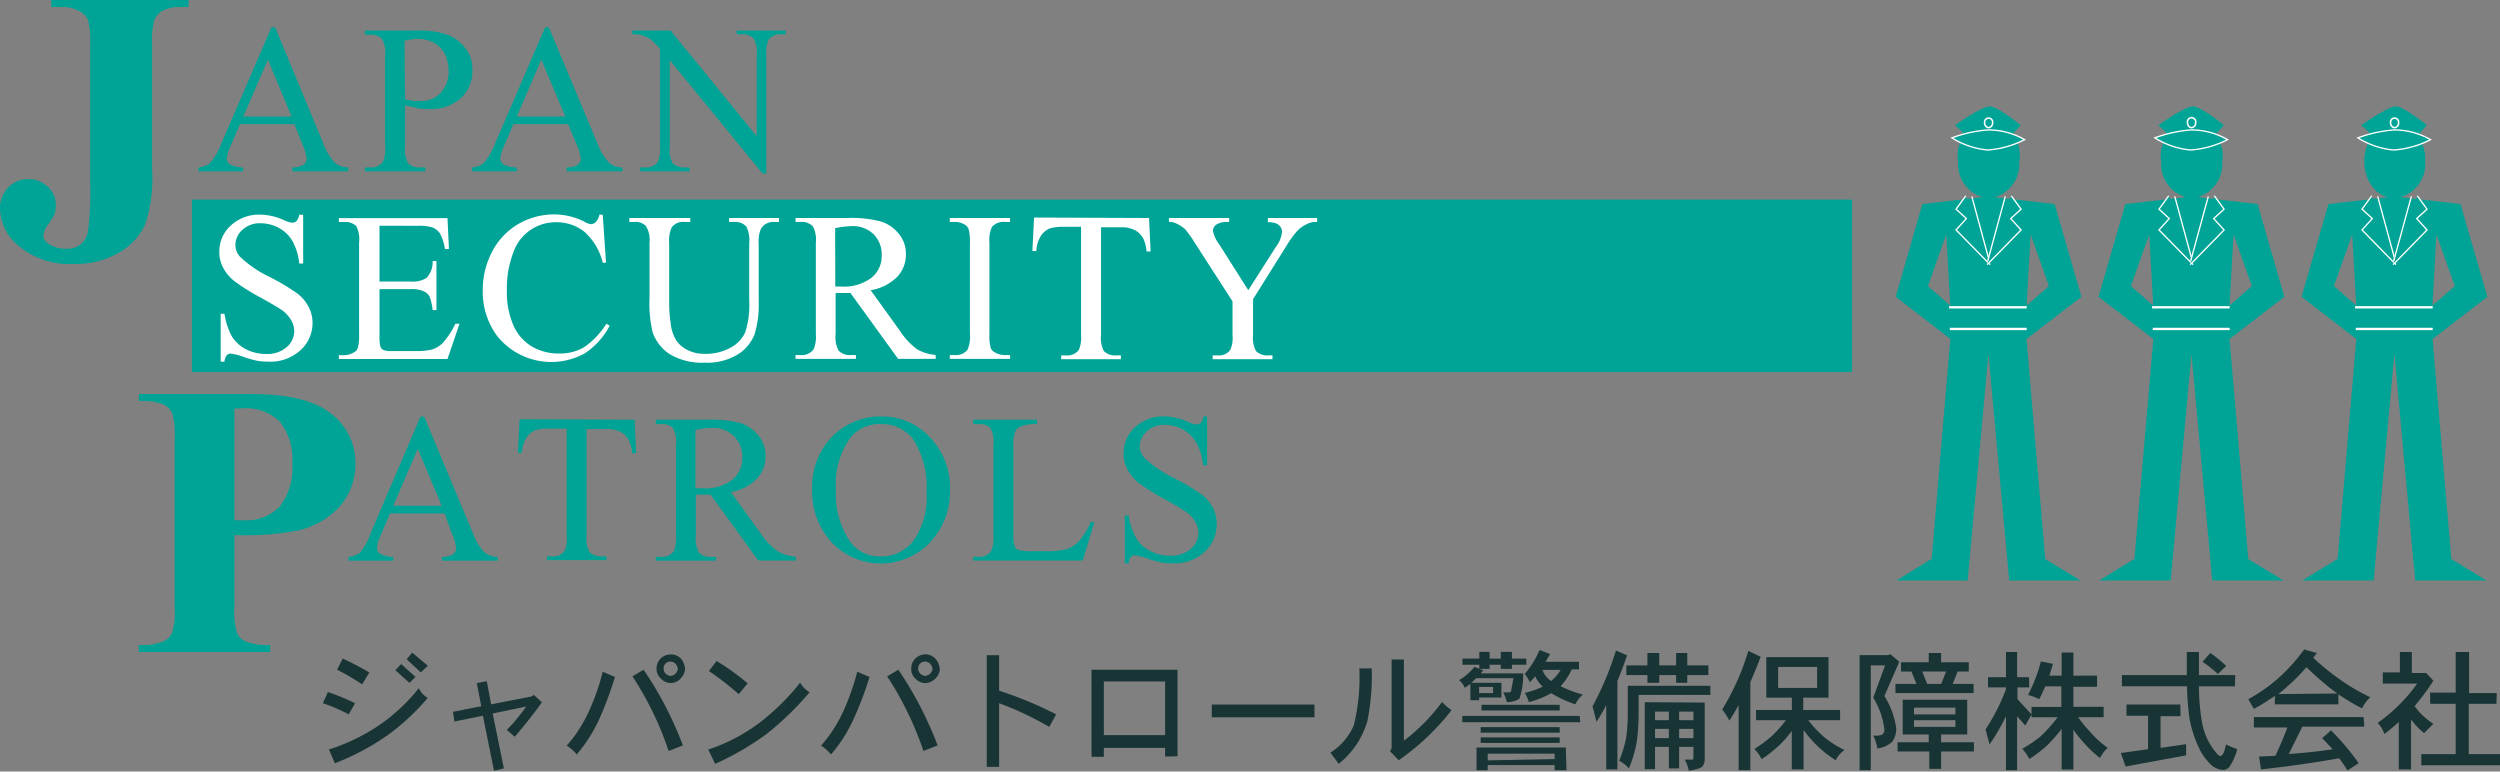 <svg xmlns="http://www.w3.org/2000/svg" viewBox="0 0 223.97 69.12"><rect x="0" y="0" width="223.97" height="69.12" fill="#808080" stroke="none"/><defs><style>.cls-1,.cls-2,.cls-3,.cls-4,.cls-5{fill:#00a496;}.cls-2,.cls-3,.cls-4,.cls-5{stroke:#fff;}.cls-2{stroke-width:0.12px;}.cls-3{stroke-width:0.14px;}.cls-4{stroke-width:0.21px;}.cls-5{stroke-width:0.12px;}.cls-6{fill:#fff;}.cls-7{fill:#193434;}</style></defs><g id="レイヤー_2" data-name="レイヤー 2"><g id="レイヤー_1-2" data-name="レイヤー 1"><rect class="cls-1" x="17.19" y="17.88" width="148.73" height="15.45"/><path class="cls-1" d="M178.16,17.77a3.08,3.08,0,0,0,2.74-3.32,2.79,2.79,0,1,0-5.47,0A3.07,3.07,0,0,0,178.16,17.77Z"/><path class="cls-1" d="M181.55,30.37l4.92-3.78-2.4-8.31-5.94-.68-5.91.68-2.39,8.31,4.9,3.78-1.68,19.7L169.9,52l6.38,0,1.86-20.3L180,52l6.39,0-3.16-1.91ZM174.36,21l.36,6.37-2-1.74Zm9.2,4.63-2,1.74.36-6.37Z"/><path class="cls-1" d="M176,12.83l-.18-1-.67-.61s2.37-1.69,3.1-1.69,2.78,1.69,2.78,1.69l-.58.62-.32,1Z"/><path class="cls-2" d="M181.38,12.51a8.61,8.61,0,0,1-3.3.93,7.23,7.23,0,0,1-3.21-1.09,11.83,11.83,0,0,1,3.24-.71A6.54,6.54,0,0,1,181.38,12.51Z"/><path class="cls-3" d="M178.16,11.44a.41.41,0,0,0,.35-.44.36.36,0,1,0-.71,0A.41.41,0,0,0,178.16,11.44Z"/><line class="cls-4" x1="174.62" y1="27.53" x2="181.57" y2="27.53"/><line class="cls-4" x1="174.68" y1="29.47" x2="181.57" y2="29.47"/><polyline class="cls-5" points="176.11 17.54 175.24 18.74 176.16 19.58 175.24 20.6 178.29 23.71"/><line class="cls-5" x1="176.65" y1="17.59" x2="178.23" y2="23.43"/><polyline class="cls-5" points="180.19 17.54 181.06 18.74 180.14 19.58 181.06 20.6 178.02 23.71"/><line class="cls-5" x1="179.65" y1="17.59" x2="178.08" y2="23.37"/><path class="cls-1" d="M196.35,17.77a3.07,3.07,0,0,0,2.73-3.32,2.78,2.78,0,1,0-5.46,0A3.07,3.07,0,0,0,196.35,17.77Z"/><path class="cls-1" d="M199.74,30.37l4.91-3.78-2.4-8.31-5.93-.68-5.91.68L188,26.59l4.91,3.78-1.69,19.7L188.07,52l6.4,0,1.86-20.3L198.19,52l6.39,0-3.16-1.91ZM192.55,21l.35,6.37-2-1.74Zm9.19,4.63-2,1.74.36-6.37Z"/><path class="cls-1" d="M194.21,12.83l-.18-1-.67-.61s2.36-1.69,3.09-1.69,2.79,1.69,2.79,1.69l-.58.62-.33,1Z"/><path class="cls-2" d="M199.56,12.51a8.61,8.61,0,0,1-3.3.93,7.23,7.23,0,0,1-3.21-1.09,11.94,11.94,0,0,1,3.25-.71A6.49,6.49,0,0,1,199.56,12.51Z"/><path class="cls-3" d="M196.34,11.44a.41.41,0,0,0,.36-.44.37.37,0,1,0-.72,0A.41.41,0,0,0,196.34,11.44Z"/><line class="cls-4" x1="192.8" y1="27.53" x2="199.75" y2="27.53"/><line class="cls-4" x1="192.86" y1="29.47" x2="199.75" y2="29.47"/><polyline class="cls-5" points="194.29 17.54 193.42 18.74 194.34 19.58 193.42 20.6 196.47 23.71"/><line class="cls-5" x1="194.83" y1="17.59" x2="196.42" y2="23.43"/><polyline class="cls-5" points="198.38 17.54 199.25 18.74 198.32 19.58 199.25 20.6 196.21 23.71"/><line class="cls-5" x1="197.84" y1="17.59" x2="196.26" y2="23.37"/><path class="cls-1" d="M214.53,17.77a3.07,3.07,0,0,0,2.73-3.32,3.07,3.07,0,0,0-2.73-3.33c-1.51,0-2.72,1.49-2.72,3.33S213,17.77,214.53,17.77Z"/><path class="cls-1" d="M217.93,30.37l4.91-3.78-2.41-8.31-5.92-.68-5.91.68-2.41,8.31,4.91,3.78-1.68,19.7L206.26,52l6.39,0,1.86-20.3L216.37,52l6.39,0-3.15-1.91ZM210.73,21l.36,6.37-2-1.74Zm9.19,4.63-2,1.74.35-6.37Z"/><path class="cls-1" d="M212.4,12.83l-.18-1-.68-.61s2.37-1.69,3.09-1.69,2.79,1.69,2.79,1.69l-.58.62-.32,1Z"/><path class="cls-2" d="M217.75,12.51a8.61,8.61,0,0,1-3.3.93,7.23,7.23,0,0,1-3.21-1.09,11.94,11.94,0,0,1,3.24-.71A6.57,6.57,0,0,1,217.75,12.51Z"/><path class="cls-3" d="M214.52,11.44a.41.41,0,0,0,.36-.44.36.36,0,1,0-.71,0A.41.41,0,0,0,214.52,11.44Z"/><line class="cls-4" x1="210.99" y1="27.53" x2="217.94" y2="27.53"/><line class="cls-4" x1="211.05" y1="29.47" x2="217.94" y2="29.47"/><polyline class="cls-5" points="212.48 17.54 211.61 18.74 212.53 19.58 211.61 20.6 214.65 23.71"/><line class="cls-5" x1="213.01" y1="17.59" x2="214.6" y2="23.43"/><polyline class="cls-5" points="216.56 17.54 217.43 18.74 216.51 19.58 217.43 20.6 214.39 23.71"/><line class="cls-5" x1="216.03" y1="17.59" x2="214.45" y2="23.37"/><path class="cls-1" d="M21,47.94v6.41a7.06,7.06,0,0,0,.23,2.37,1.63,1.63,0,0,0,.82.77,5.31,5.31,0,0,0,2.15.29v.63H12.44v-.63a5.25,5.25,0,0,0,2.17-.3,1.69,1.69,0,0,0,.81-.77,7.23,7.23,0,0,0,.23-2.36v-15A7.23,7.23,0,0,0,15.42,37a1.71,1.71,0,0,0-.81-.78,5.55,5.55,0,0,0-2.17-.29v-.63H22.52c3.32,0,5.71.59,7.15,1.77a5.5,5.5,0,0,1,2.17,4.44,5.67,5.67,0,0,1-1.4,3.85,7.13,7.13,0,0,1-3.86,2.19A26.5,26.5,0,0,1,21,47.94Zm0-11.33v10l.85,0a4.1,4.1,0,0,0,3.21-1.24,5.55,5.55,0,0,0,1.12-3.83,5.38,5.38,0,0,0-1.12-3.77,4.42,4.42,0,0,0-3.36-1.19Z"/><path class="cls-1" d="M4.59.63V0h12.3V.63h-.75A3.24,3.24,0,0,0,14.5,1a1.67,1.67,0,0,0-.68.82A6.83,6.83,0,0,0,13.63,4V15.29A12.89,12.89,0,0,1,13,20.12a5.62,5.62,0,0,1-2.37,2.53,7.77,7.77,0,0,1-4.08,1A7,7,0,0,1,1.8,22.13,4.44,4.44,0,0,1,0,18.73,2.62,2.62,0,0,1,.73,16.8a2.42,2.42,0,0,1,1.79-.75,2.46,2.46,0,0,1,1.75.67A2.13,2.13,0,0,1,5,18.36a2.55,2.55,0,0,1-.12.83,6.4,6.4,0,0,1-.53.87,2.13,2.13,0,0,0-.47,1,.91.91,0,0,0,.44.76A2.75,2.75,0,0,0,6,22.28a1.9,1.9,0,0,0,1.21-.37,2,2,0,0,0,.67-1.17,27.2,27.2,0,0,0,.2-4.41V4a7.32,7.32,0,0,0-.2-2.22A1.77,1.77,0,0,0,7.11,1,3.13,3.13,0,0,0,5.56.63Z"/><path class="cls-1" d="M26.38,11.12H21.5l-.86,2a3.18,3.18,0,0,0-.32,1.09.61.61,0,0,0,.28.51,2.31,2.31,0,0,0,1.18.28v.35h-4V15a2.05,2.05,0,0,0,1-.36,5.73,5.73,0,0,0,1.06-1.81L24.32,2.44h.33L29,12.94a4.86,4.86,0,0,0,1,1.64,2,2,0,0,0,1.2.42v.35h-5V15a1.78,1.78,0,0,0,1-.25.63.63,0,0,0,.27-.52,3.89,3.89,0,0,0-.38-1.29Zm-.26-.68L24,5.34l-2.2,5.1Z"/><path class="cls-1" d="M36.29,9.44v3.68a2.55,2.55,0,0,0,.26,1.48,1.33,1.33,0,0,0,1.07.4h.48v.35H32.69V15h.48a1.26,1.26,0,0,0,1.14-.52,2.92,2.92,0,0,0,.19-1.36V5a2.67,2.67,0,0,0-.25-1.48,1.37,1.37,0,0,0-1.08-.41h-.48V2.73h4.63A8.25,8.25,0,0,1,40,3.08a3.64,3.64,0,0,1,1.65,1.18,3,3,0,0,1,.67,2,3.29,3.29,0,0,1-1,2.51,4,4,0,0,1-2.88,1,9,9,0,0,1-1-.06C37.07,9.59,36.69,9.53,36.29,9.44Zm0-.53c.33.06.62.11.87.14a5.91,5.91,0,0,0,.65,0,2.19,2.19,0,0,0,1.67-.75,2.73,2.73,0,0,0,.71-1.94,3.57,3.57,0,0,0-.34-1.53,2.37,2.37,0,0,0-1-1,2.79,2.79,0,0,0-1.39-.35,5.35,5.35,0,0,0-1.22.18Z"/><path class="cls-1" d="M50.9,11.12H46l-.86,2a3.18,3.18,0,0,0-.32,1.09.61.61,0,0,0,.28.51A2.31,2.31,0,0,0,46.3,15v.35h-4V15a2.05,2.05,0,0,0,1-.36,5.73,5.73,0,0,0,1.06-1.81L48.84,2.44h.33l4.39,10.5a4.86,4.86,0,0,0,1,1.64,1.94,1.94,0,0,0,1.2.42v.35h-5V15a1.76,1.76,0,0,0,1-.25.63.63,0,0,0,.27-.52,3.89,3.89,0,0,0-.38-1.29Zm-.26-.68L48.5,5.34l-2.2,5.1Z"/><path class="cls-1" d="M56.65,2.73h3.42l7.72,9.47V4.92a2.51,2.51,0,0,0-.26-1.45,1.36,1.36,0,0,0-1.09-.4H66V2.73h4.39v.34H70a1.29,1.29,0,0,0-1.14.49,2.76,2.76,0,0,0-.21,1.36V15.55h-.33L60,5.39v7.77a2.54,2.54,0,0,0,.25,1.45,1.41,1.41,0,0,0,1.09.39h.45v.35H57.35V15h.43a1.32,1.32,0,0,0,1.15-.48,2.93,2.93,0,0,0,.2-1.36V4.39a5.58,5.58,0,0,0-.83-.85,3.09,3.09,0,0,0-.83-.38,2.81,2.81,0,0,0-.82-.09Z"/><path class="cls-6" d="M27.16,19.25v4.36h-.35a5.32,5.32,0,0,0-.6-2A3.11,3.11,0,0,0,25,20.43,3.47,3.47,0,0,0,23.32,20a2.27,2.27,0,0,0-1.6.59,1.79,1.79,0,0,0-.63,1.34,1.59,1.59,0,0,0,.4,1.06,10.49,10.49,0,0,0,2.74,1.86,19.8,19.8,0,0,1,2.42,1.45,3.54,3.54,0,0,1,1,1.2A3.06,3.06,0,0,1,28,28.93a3.26,3.26,0,0,1-1.11,2.47,4,4,0,0,1-2.86,1,6.63,6.63,0,0,1-1-.08,11.45,11.45,0,0,1-1.2-.34,5.21,5.21,0,0,0-1.15-.3.48.48,0,0,0-.37.15,1.14,1.14,0,0,0-.2.57h-.34V28.11h.34a6.17,6.17,0,0,0,.65,2A3.16,3.16,0,0,0,22,31.27a3.82,3.82,0,0,0,1.84.44,2.62,2.62,0,0,0,1.84-.61,1.9,1.9,0,0,0,.68-1.45,2,2,0,0,0-.26-.94,3,3,0,0,0-.79-.89c-.25-.18-.91-.58-2-1.18A20,20,0,0,1,21,25.19,3.85,3.85,0,0,1,20,24a3,3,0,0,1-.35-1.43,3.11,3.11,0,0,1,1-2.34,3.7,3.7,0,0,1,2.65-1,5.29,5.29,0,0,1,2.13.49,2.35,2.35,0,0,0,.74.23.56.56,0,0,0,.39-.14,1.08,1.08,0,0,0,.25-.58Z"/><path class="cls-6" d="M34,20.22v5h2.78a2.23,2.23,0,0,0,1.44-.33,2.09,2.09,0,0,0,.54-1.5h.34v4.39h-.34a5.19,5.19,0,0,0-.26-1.18,1.14,1.14,0,0,0-.55-.51,2.73,2.73,0,0,0-1.17-.19H34v4.16a3.74,3.74,0,0,0,.08,1,.56.56,0,0,0,.26.29,1.6,1.6,0,0,0,.7.1h2.15a5.73,5.73,0,0,0,1.55-.15,2.36,2.36,0,0,0,.93-.58A7.43,7.43,0,0,0,40.8,29h.37l-1.08,3.16H30.36v-.34h.45a1.65,1.65,0,0,0,.84-.22.77.77,0,0,0,.41-.44,4.43,4.43,0,0,0,.11-1.22v-8.2a2.62,2.62,0,0,0-.25-1.48,1.41,1.41,0,0,0-1.11-.37h-.45v-.35h9.73l.13,2.77h-.36a4.3,4.3,0,0,0-.43-1.37,1.48,1.48,0,0,0-.7-.57,4.36,4.36,0,0,0-1.32-.14Z"/><path class="cls-6" d="M54,19.25l.29,4.29H54a5.42,5.42,0,0,0-1.65-2.78,4,4,0,0,0-2.57-.85A4,4,0,0,0,46,22.59a9,9,0,0,0-.59,3.47,7.5,7.5,0,0,0,.55,3A4.11,4.11,0,0,0,47.58,31a4.69,4.69,0,0,0,2.51.67,4.36,4.36,0,0,0,2.17-.52A7.13,7.13,0,0,0,54.33,29l.29.18a6.68,6.68,0,0,1-2.22,2.47,6.21,6.21,0,0,1-7.86-1.55A6.61,6.61,0,0,1,43.25,26a7.27,7.27,0,0,1,.85-3.47,6.14,6.14,0,0,1,2.33-2.46,6.38,6.38,0,0,1,3.24-.86,6,6,0,0,1,2.7.66,1.45,1.45,0,0,0,.56.21.62.62,0,0,0,.44-.18,1.49,1.49,0,0,0,.34-.69Z"/><path class="cls-6" d="M65.32,19.88v-.35h4.47v.35h-.48a1.29,1.29,0,0,0-1.14.62,2.83,2.83,0,0,0-.2,1.34V27a9.13,9.13,0,0,1-.37,2.95,3.75,3.75,0,0,1-1.48,1.79,5.29,5.29,0,0,1-3,.75A5.63,5.63,0,0,1,60,31.73a3.9,3.9,0,0,1-1.52-1.92,11.15,11.15,0,0,1-.29-3.11V21.77a2.42,2.42,0,0,0-.33-1.53,1.31,1.31,0,0,0-1-.36h-.48v-.35h5.46v.35H61.3a1.26,1.26,0,0,0-1.12.49,2.82,2.82,0,0,0-.23,1.4v5.5A12.1,12.1,0,0,0,60.09,29a3.52,3.52,0,0,0,.49,1.48,2.52,2.52,0,0,0,1,.87,3.36,3.36,0,0,0,1.63.35,4.49,4.49,0,0,0,2.21-.54,2.92,2.92,0,0,0,1.34-1.38,8,8,0,0,0,.36-2.85V21.77a2.64,2.64,0,0,0-.26-1.48,1.37,1.37,0,0,0-1.08-.41Z"/><path class="cls-6" d="M83.83,32.15H80.46l-4.27-5.9-.78,0h-.26l-.29,0v3.67a2.62,2.62,0,0,0,.26,1.48,1.35,1.35,0,0,0,1.07.41h.49v.34H71.27v-.34h.48a1.28,1.28,0,0,0,1.14-.52,2.92,2.92,0,0,0,.2-1.37V21.77a2.59,2.59,0,0,0-.26-1.48,1.37,1.37,0,0,0-1.08-.41h-.48v-.35h4.6a10.63,10.63,0,0,1,3,.3,3.28,3.28,0,0,1,1.62,1.08,2.77,2.77,0,0,1,.67,1.87,2.92,2.92,0,0,1-.76,2A4.34,4.34,0,0,1,78,26l2.61,3.62a6.52,6.52,0,0,0,1.53,1.66,4,4,0,0,0,1.68.52Zm-9-6.48h.53a4.11,4.11,0,0,0,2.72-.79,2.49,2.49,0,0,0,.91-2A2.56,2.56,0,0,0,78.28,21a2.65,2.65,0,0,0-2-.74,8.22,8.22,0,0,0-1.46.18Z"/><path class="cls-6" d="M90.49,31.81v.34h-5.4v-.34h.44a1.35,1.35,0,0,0,1.14-.46,2.81,2.81,0,0,0,.22-1.43V21.77a4.27,4.27,0,0,0-.12-1.27.85.85,0,0,0-.38-.4,1.75,1.75,0,0,0-.86-.22h-.44v-.35h5.4v.35H90a1.35,1.35,0,0,0-1.13.45,2.83,2.83,0,0,0-.23,1.44v8.15a4.27,4.27,0,0,0,.12,1.27.81.81,0,0,0,.39.39,1.72,1.72,0,0,0,.85.23Z"/><path class="cls-6" d="M102.94,19.53l.14,3h-.36a3.54,3.54,0,0,0-.27-1.11,1.92,1.92,0,0,0-.77-.8,2.68,2.68,0,0,0-1.26-.26H98.64V30a2.59,2.59,0,0,0,.25,1.45,1.41,1.41,0,0,0,1.09.39h.44v.34H95.07v-.34h.44a1.28,1.28,0,0,0,1.14-.49,2.88,2.88,0,0,0,.2-1.35V20.32H95.34a4.52,4.52,0,0,0-1.26.13,1.79,1.79,0,0,0-.83.68,2.84,2.84,0,0,0-.41,1.36h-.35l.15-3Z"/><path class="cls-6" d="M113.59,19.53H118v.35h-.24a1.94,1.94,0,0,0-.71.21,2.77,2.77,0,0,0-.85.62,8.91,8.91,0,0,0-.94,1.3l-3,4.79V30a2.56,2.56,0,0,0,.26,1.45,1.45,1.45,0,0,0,1.12.39H114v.34h-5.36v-.34h.45a1.26,1.26,0,0,0,1.13-.49,2.75,2.75,0,0,0,.2-1.35V27L107,21.69a10.08,10.08,0,0,0-.83-1.16,3.29,3.29,0,0,0-.91-.56,1.25,1.25,0,0,0-.54-.09v-.35h5.4v.35h-.28a1.67,1.67,0,0,0-.8.2.66.66,0,0,0-.37.62,3,3,0,0,0,.57,1.21L111.83,26l2.48-3.89a2.82,2.82,0,0,0,.55-1.3.8.8,0,0,0-.13-.46.91.91,0,0,0-.39-.33,2,2,0,0,0-.75-.11Z"/><path class="cls-1" d="M39.83,46H34.94l-.85,2a3.22,3.22,0,0,0-.32,1.1.64.64,0,0,0,.28.51,2.39,2.39,0,0,0,1.18.28v.34h-4v-.34a2.2,2.2,0,0,0,1-.36,5.64,5.64,0,0,0,1-1.82l4.44-10.39h.33l4.39,10.5a4.69,4.69,0,0,0,1,1.65,2,2,0,0,0,1.21.42v.34h-5v-.34a1.87,1.87,0,0,0,1-.25.63.63,0,0,0,.26-.52,3.78,3.78,0,0,0-.37-1.3Zm-.26-.69-2.14-5.1-2.2,5.1Z"/><path class="cls-1" d="M56.85,37.6l.14,3h-.35a3.49,3.49,0,0,0-.28-1.11,1.86,1.86,0,0,0-.77-.8,2.69,2.69,0,0,0-1.26-.25H52.55V48a2.54,2.54,0,0,0,.26,1.45,1.37,1.37,0,0,0,1.08.39h.44v.34H49v-.34h.45a1.28,1.28,0,0,0,1.13-.48A2.79,2.79,0,0,0,50.77,48V38.4H49.25a4.16,4.16,0,0,0-1.26.13,1.68,1.68,0,0,0-.82.67,2.74,2.74,0,0,0-.41,1.36H46.4l.15-3Z"/><path class="cls-1" d="M71.3,50.22H67.93l-4.27-5.9c-.32,0-.57,0-.77,0h-.26l-.29,0V48a2.62,2.62,0,0,0,.26,1.48,1.34,1.34,0,0,0,1.06.41h.49v.34h-5.4v-.34h.47a1.3,1.3,0,0,0,1.15-.52A3,3,0,0,0,60.56,48V39.84a2.59,2.59,0,0,0-.26-1.48A1.34,1.34,0,0,0,59.22,38h-.47V37.6h4.59a10.76,10.76,0,0,1,3,.3A3.37,3.37,0,0,1,67.93,39a2.81,2.81,0,0,1,.66,1.87,2.92,2.92,0,0,1-.76,2,4.2,4.2,0,0,1-2.35,1.21l2.61,3.62a6.52,6.52,0,0,0,1.54,1.66,3.92,3.92,0,0,0,1.67.52Zm-9-6.48h.52A4.05,4.05,0,0,0,65.58,43a2.5,2.5,0,0,0,.92-2,2.6,2.6,0,0,0-.74-1.92,2.66,2.66,0,0,0-2-.74,8,8,0,0,0-1.46.18Z"/><path class="cls-1" d="M79.06,37.31a5.74,5.74,0,0,1,4.25,1.87,6.46,6.46,0,0,1,1.8,4.66,6.61,6.61,0,0,1-1.81,4.77,6.07,6.07,0,0,1-8.77,0,6.65,6.65,0,0,1-1.77-4.79,6.41,6.41,0,0,1,2-4.91A6.1,6.1,0,0,1,79.06,37.31Zm-.18.68a3.33,3.33,0,0,0-2.72,1.26,7.1,7.1,0,0,0-1.27,4.58,7.51,7.51,0,0,0,1.32,4.76,3.26,3.26,0,0,0,2.68,1.26,3.64,3.64,0,0,0,2.93-1.39A6.7,6.7,0,0,0,83,44.09a7.64,7.64,0,0,0-1.27-4.83A3.46,3.46,0,0,0,78.88,38Z"/><path class="cls-1" d="M97.73,46.73l.31.07L97,50.22H87.18v-.34h.48a1.28,1.28,0,0,0,1.14-.52A3,3,0,0,0,89,48V39.84a2.64,2.64,0,0,0-.26-1.48A1.34,1.34,0,0,0,87.66,38h-.48V37.6H92.9V38a3.25,3.25,0,0,0-1.41.19,1.1,1.1,0,0,0-.56.49,4.38,4.38,0,0,0-.14,1.42V48A2.76,2.76,0,0,0,90.93,49a.68.68,0,0,0,.35.29,6.21,6.21,0,0,0,1.45.09h.92a6.8,6.8,0,0,0,2-.21,2.65,2.65,0,0,0,1.07-.76A6.22,6.22,0,0,0,97.73,46.73Z"/><path class="cls-1" d="M108.14,37.31v4.37h-.35a5.38,5.38,0,0,0-.6-2A3.11,3.11,0,0,0,106,38.5a3.47,3.47,0,0,0-1.66-.44,2.27,2.27,0,0,0-1.6.59,1.79,1.79,0,0,0-.63,1.35,1.59,1.59,0,0,0,.4,1,10.49,10.49,0,0,0,2.74,1.86,19.8,19.8,0,0,1,2.42,1.45,3.54,3.54,0,0,1,1,1.2A3.06,3.06,0,0,1,109,47a3.26,3.26,0,0,1-1.11,2.47,4,4,0,0,1-2.86,1,6.63,6.63,0,0,1-1-.08,11.45,11.45,0,0,1-1.2-.34,5.21,5.21,0,0,0-1.15-.3.48.48,0,0,0-.37.15,1.14,1.14,0,0,0-.2.57h-.34V46.18h.34a6.15,6.15,0,0,0,.66,2A3.13,3.13,0,0,0,103,49.34a3.82,3.82,0,0,0,1.84.44,2.62,2.62,0,0,0,1.84-.61,1.9,1.9,0,0,0,.68-1.45,2,2,0,0,0-.26-.94,2.81,2.81,0,0,0-.79-.88,22,22,0,0,0-2-1.19,20,20,0,0,1-2.3-1.45,3.85,3.85,0,0,1-1-1.19,3,3,0,0,1-.35-1.43,3.11,3.11,0,0,1,1-2.34,3.7,3.7,0,0,1,2.65-1,5.31,5.31,0,0,1,2.13.5,2.35,2.35,0,0,0,.74.23.61.61,0,0,0,.4-.14,1.18,1.18,0,0,0,.24-.59Z"/><path class="cls-7" d="M38.33,59.64l-1.4-1.17-.5.59,1.27,1.18Zm-1.11,1-1.28-1.15-.52.55,1.27,1.14Zm-4.13-.39A25.45,25.45,0,0,0,30.7,59l-.5,1a20.39,20.39,0,0,1,2.24,1.31Zm5.2,2.26a2,2,0,0,1-.77-.86,16.22,16.22,0,0,1-3.42,3.23,17.35,17.35,0,0,1-4.63,2.26L30,68.38a22,22,0,0,0,4.76-2.54A20.52,20.52,0,0,0,38.29,62.56ZM31.81,63a19.71,19.71,0,0,0-2.43-1l-.46,1A14.25,14.25,0,0,1,31.24,64Z"/><path class="cls-7" d="M46.12,66l-.72-.6a16.57,16.57,0,0,0,1.74-2.1l-3,.62,1,4.92-.88.21-1-4.93-2.55.52-.13-.87,2.54-.5-.41-2.08.9-.16L44,63.1l3.64-.71.18-.14.73.67C47.69,64.11,46.87,65.13,46.12,66Z"/><path class="cls-7" d="M60.73,59.91a.72.72,0,0,1-.64.64.63.63,0,0,1-.46-.21.58.58,0,0,1-.18-.43.61.61,0,0,1,.17-.46.6.6,0,0,1,.47-.18.76.76,0,0,1,.42.18A1.09,1.09,0,0,1,60.73,59.91Zm.64,0A1.57,1.57,0,0,0,61,59a1.23,1.23,0,0,0-.88-.37,1.3,1.3,0,0,0-.93.36,1.26,1.26,0,0,0-.37.93,1.12,1.12,0,0,0,.38.87,1.26,1.26,0,0,0,.92.4,1.21,1.21,0,0,0,.85-.4A1.28,1.28,0,0,0,61.37,59.91Zm-.19,6.87A32.33,32.33,0,0,0,57.66,60l-1,.59a28.83,28.83,0,0,1,3.24,6.69Zm-6.09-6.13L54,60.18a20.92,20.92,0,0,1-1.23,3.52,12.25,12.25,0,0,1-2,3.1,3.88,3.88,0,0,1,.9.79,13.65,13.65,0,0,0,1.94-3A31.15,31.15,0,0,0,55.09,60.65Z"/><path class="cls-7" d="M66.18,62.19a24.86,24.86,0,0,0-2.67-2.07l.69-.9a21.74,21.74,0,0,1,2.78,2Zm2.53,3.54a25.1,25.1,0,0,1-4.64,2.7l-.62-1.28a15.9,15.9,0,0,0,4.66-2.45,20.6,20.6,0,0,0,3.57-3.54,2.41,2.41,0,0,0,.85.86A27.26,27.26,0,0,1,68.71,65.73Z"/><path class="cls-7" d="M83.55,59.91a.74.74,0,0,1-.65.64.64.64,0,0,1-.46-.21.58.58,0,0,1-.18-.43.6.6,0,0,1,.64-.64.76.76,0,0,1,.42.18A1.25,1.25,0,0,1,83.55,59.91Zm.63,0a1.46,1.46,0,0,0-.4-.92,1.23,1.23,0,0,0-.88-.37A1.32,1.32,0,0,0,82,59a1.25,1.25,0,0,0-.36.93,1.11,1.11,0,0,0,.37.87,1.26,1.26,0,0,0,.92.4,1.42,1.42,0,0,0,1.28-1.27ZM84,66.78A32.76,32.76,0,0,0,80.48,60l-1,.59a29.28,29.28,0,0,1,3.25,6.69ZM77.9,60.65l-1.1-.47a21.78,21.78,0,0,1-1.24,3.52,12.49,12.49,0,0,1-2,3.1,4.07,4.07,0,0,1,.89.79,13.29,13.29,0,0,0,1.94-3A31.15,31.15,0,0,0,77.9,60.65Z"/><path class="cls-7" d="M94,65.12A28.23,28.23,0,0,0,89.51,63v5.7H88.4v-10h1.11v3.18A33.68,33.68,0,0,1,94.62,64Z"/><path class="cls-7" d="M104.38,65.86H98.89V61.05h5.49Zm1.11,1.89V60h-7.7v7.8h1.1V67h5.49v.78Z"/><path class="cls-7" d="M108.56,64.26V63.12h9.2v1.14Z"/><path class="cls-7" d="M125.31,68.11l-.79-.82.15-.21v-8h1.1v7.28a17,17,0,0,0,3.42-3.47,5.71,5.71,0,0,0,.85.74A21.91,21.91,0,0,1,125.31,68.11ZM122.5,64.6a7.59,7.59,0,0,1-2.57,3.83c-.24-.34-.49-.66-.74-1A5.53,5.53,0,0,0,121.28,65a17.9,17.9,0,0,0,.5-5.12h1.11A20.7,20.7,0,0,1,122.5,64.6Z"/><path class="cls-7" d="M132.51,62.09v-.55h1.25v.55ZM136.74,59h-1.29v-.6h-1V59h-1v-.6h-.92V59h-1.51v.55h1.51v.37h.92v-.37h1v.37h1v-.37h1.29Zm-4.64.74a6.55,6.55,0,0,1-.68.7,6.44,6.44,0,0,1-.7.49,2.1,2.1,0,0,1,.51.69,5.74,5.74,0,0,0,.5-.36v1.47h.78v-.24h2V61.17H131.8a1.94,1.94,0,0,0,.26-.23l.19-.18h3.34l-.19,1c0,.17-.08.26-.17.27h-.56a3.8,3.8,0,0,1,.32.87,2,2,0,0,0,1.13-.3,6.74,6.74,0,0,0,.34-2.27h-3.8c.07-.08.14-.18.23-.27Zm5.83-1.51a8.42,8.42,0,0,1-1.33,2.15,3.74,3.74,0,0,1,.46.74c.16-.17.32-.34.47-.53a3,3,0,0,0,.68.92,8,8,0,0,1-1.61.57,3.07,3.07,0,0,1,.37.82,8,8,0,0,0,2-.8,10.61,10.61,0,0,0,2.16,1,2.52,2.52,0,0,1,.68-.87,11.29,11.29,0,0,1-2-.75,6.06,6.06,0,0,0,1-1.51h.65v-.68h-3c.14-.22.27-.46.41-.69Zm.25,1.78h1.64a3.9,3.9,0,0,1-.86,1A2,2,0,0,1,138.18,60Zm1.55,3.13h-7v.51h7Zm1.79,1H131v.56h10.57Zm-1.79,1h-7.08v.5h7.08Zm0,.92h-7.08v.5h7.08Zm.55.91h-8V69h1v-.46h6V69h1.06Zm-7,1.15v-.6h6V68Z"/><path class="cls-7" d="M148.27,66.13V65.3h1.24v.83Zm-3.5-7.85a27.66,27.66,0,0,1-2.1,5l.36,1.38a15.84,15.84,0,0,0,.87-1.49v5.76h1V61c.3-.71.59-1.47.87-2.29Zm8.28,1.33h-1.89V58.5h-1v1.11h-1.51V58.5h-1.06v1.11h-1.89v.87h1.89v.69h1.06v-.69h1.51v.69h1v-.69h1.89Zm.18,1.83h-7.4v2.39a16,16,0,0,1-.14,2.23,10.53,10.53,0,0,1-.63,2.1,2.88,2.88,0,0,1,.87.68,11.26,11.26,0,0,0,.71-2.42,19.41,19.41,0,0,0,.16-2.59V62.26h6.43Zm-5.88,1.47v6h.92v-2h1.24v1.93h.92V66.91h1.28v1c0,.1-.05.14-.13.14h-.65a3.19,3.19,0,0,1,.37,1c.71-.12,1.12-.25,1.23-.4a1.1,1.1,0,0,0,.19-.71v-5Zm3.08,2.39h1.28v.83h-1.28Zm-2.16-.78v-.77h1.24v.77Zm2.16-.77h1.28v.77h-1.28Z"/><path class="cls-7" d="M162.79,61.63H159.3V59.75h3.49Zm-6.16-3.32a22.18,22.18,0,0,1-2.34,5.25,6.55,6.55,0,0,1,.64,1c.29-.45.56-.91.83-1.39V69h1.05v-7.9c.32-.71.63-1.46.92-2.26Zm1.61.56V62.5h2.29v1.11h-3.21v.91H160a11,11,0,0,1-1.3,1.45,13,13,0,0,1-1.53,1.13,3.44,3.44,0,0,1,.65.91,11.74,11.74,0,0,0,1.61-1.27,10.47,10.47,0,0,0,1.09-1.25v3.44h1.06V65.4a10.68,10.68,0,0,0,.88,1.07,10.08,10.08,0,0,0,2,1.64,2.48,2.48,0,0,1,.78-.92A9.32,9.32,0,0,1,163.38,66,10.12,10.12,0,0,1,162,64.52h2.85v-.91h-3.3V62.5h2.26V58.87Z"/><path class="cls-7" d="M172.65,61.27l-.44-1.11h2.14l-.44,1.11Zm-3.3-2.67-.18.09H166.6V69h1V59.61h1.28l-1.06,2.89a6.88,6.88,0,0,1,1,2.89c0,.34-.22.51-.64.51h-.37a3.29,3.29,0,0,1,.37,1.15,2.3,2.3,0,0,0,1.36-.62,2,2,0,0,0,.34-1.18,7.2,7.2,0,0,0-1.06-2.89l1.33-3.07Zm3.44-.1v.83h-2.48v.83h.93l.45,1.11h-1.88v.82h7v-.82h-1.87l.44-1.11h1v-.83H173.9V58.5Zm-2.33,4.19V65.8h2.33v.7H170v.82h2.84v1.56h1.06V67.32h2.94V66.5h-2.94v-.7h2.34V62.69Zm4.72,2.43h-3.71v-.6h3.71ZM171.47,64v-.6h3.71V64Z"/><path class="cls-7" d="M181.8,61.58h-1.06v1.06L182,64l-.56,1-.73-.83v4.83h-1V64.16a17.42,17.42,0,0,1-1.47,2.53l-.36-1.34a18.24,18.24,0,0,0,1.83-3.6v-.17h-1.61v-.91h1.61V58.41h1v2.26h1.06Zm2.12-2.11c-.11.37-.21.72-.32,1.06h1.1V58.46h1.05v2.07h2.12v1h-2.12v1.79h2.71v.93h-2.29a10.47,10.47,0,0,0,1.08,1.31A8.84,8.84,0,0,0,188.83,67a2.93,2.93,0,0,0-.69.91,9.91,9.91,0,0,1-1.59-1.53,9.79,9.79,0,0,1-.8-1v3.56H184.7V65.3a14.71,14.71,0,0,1-1.22,1.4A11.41,11.41,0,0,1,181.8,68a3.19,3.19,0,0,0-.64-.91A12.61,12.61,0,0,0,182.78,66a13.64,13.64,0,0,0,1.56-1.74H182v-.93h2.67V61.49h-1.45a12.35,12.35,0,0,1-.53,1.15,4.86,4.86,0,0,0-1-.38,14.49,14.49,0,0,0,1.15-3Z"/><path class="cls-7" d="M200.22,61.49H197a19,19,0,0,0,.27,3.19,5.79,5.79,0,0,0,1.28,2.77c.16.19.29.28.38.28s.25-.15.35-.48l.15-.56a5.49,5.49,0,0,0,1,.41,5,5,0,0,1-.68,1.57.75.75,0,0,1-.57.31,1.79,1.79,0,0,1-1-.38A4.9,4.9,0,0,1,197,67a11,11,0,0,1-.83-2.52,24.84,24.84,0,0,1-.24-3h-5.83v-1h5.81c0-.63,0-1.32,0-2.07H197c0,.75,0,1.44,0,2.07h3.25Zm-4.87,2.67h-1.79V67l2.29-.33v1l-5.42,1L190,67.46l2.44-.34v-3h-1.93v-1h4.82Zm4.09-4.5-.74.72a12,12,0,0,0-1.38-1.09l.7-.79A11.81,11.81,0,0,1,199.44,59.66Z"/><path class="cls-7" d="M204.1,62.18a7.46,7.46,0,0,0,.77-.64,16.36,16.36,0,0,0,1.76-1.77,26.61,26.61,0,0,0,2.28,2c.15.11.31.24.49.36Zm2.33-4a16.63,16.63,0,0,1-2.4,2.65,14.82,14.82,0,0,1-2.61,1.81l.5.87a20.87,20.87,0,0,0,1.88-1.17v.76h5.69v-.9a18.56,18.56,0,0,0,2.12,1.26,3.56,3.56,0,0,1,.74-1,17.3,17.3,0,0,1-2.78-1.63,20.79,20.79,0,0,1-2.33-1.9q.15-.21.33-.42Zm5.32,6.06h-9.83v.93h3c-.3.82-.67,1.67-1.07,2.54l-1.47.07.18,1.15q3.81-.42,7-1a13,13,0,0,1,.75,1.09l1-.65a22.94,22.94,0,0,0-2.48-2.94l-.79.7c.33.33.63.67.94,1-1.32.19-2.64.33-3.93.42l1.21-2.45h5.55Z"/><path class="cls-7" d="M216.07,58.41v1.88h1.1l.18,0,.65.69a21.7,21.7,0,0,1-1.68,2.28A5.86,5.86,0,0,0,218,64.84l-.83.84A6.63,6.63,0,0,1,216,64.45v4.48h-1.1V64.68a15.71,15.71,0,0,1-1.29,1.08,2.65,2.65,0,0,0-.6-1,14.59,14.59,0,0,0,3.54-3.52h-3.08v-1H215V58.41Zm7.58,4.64h-2.48v4.51H224v1h-7.08v-1H220V63.05h-2.29v-1H220V58.41h1.2v3.68h2.48Z"/></g></g></svg>